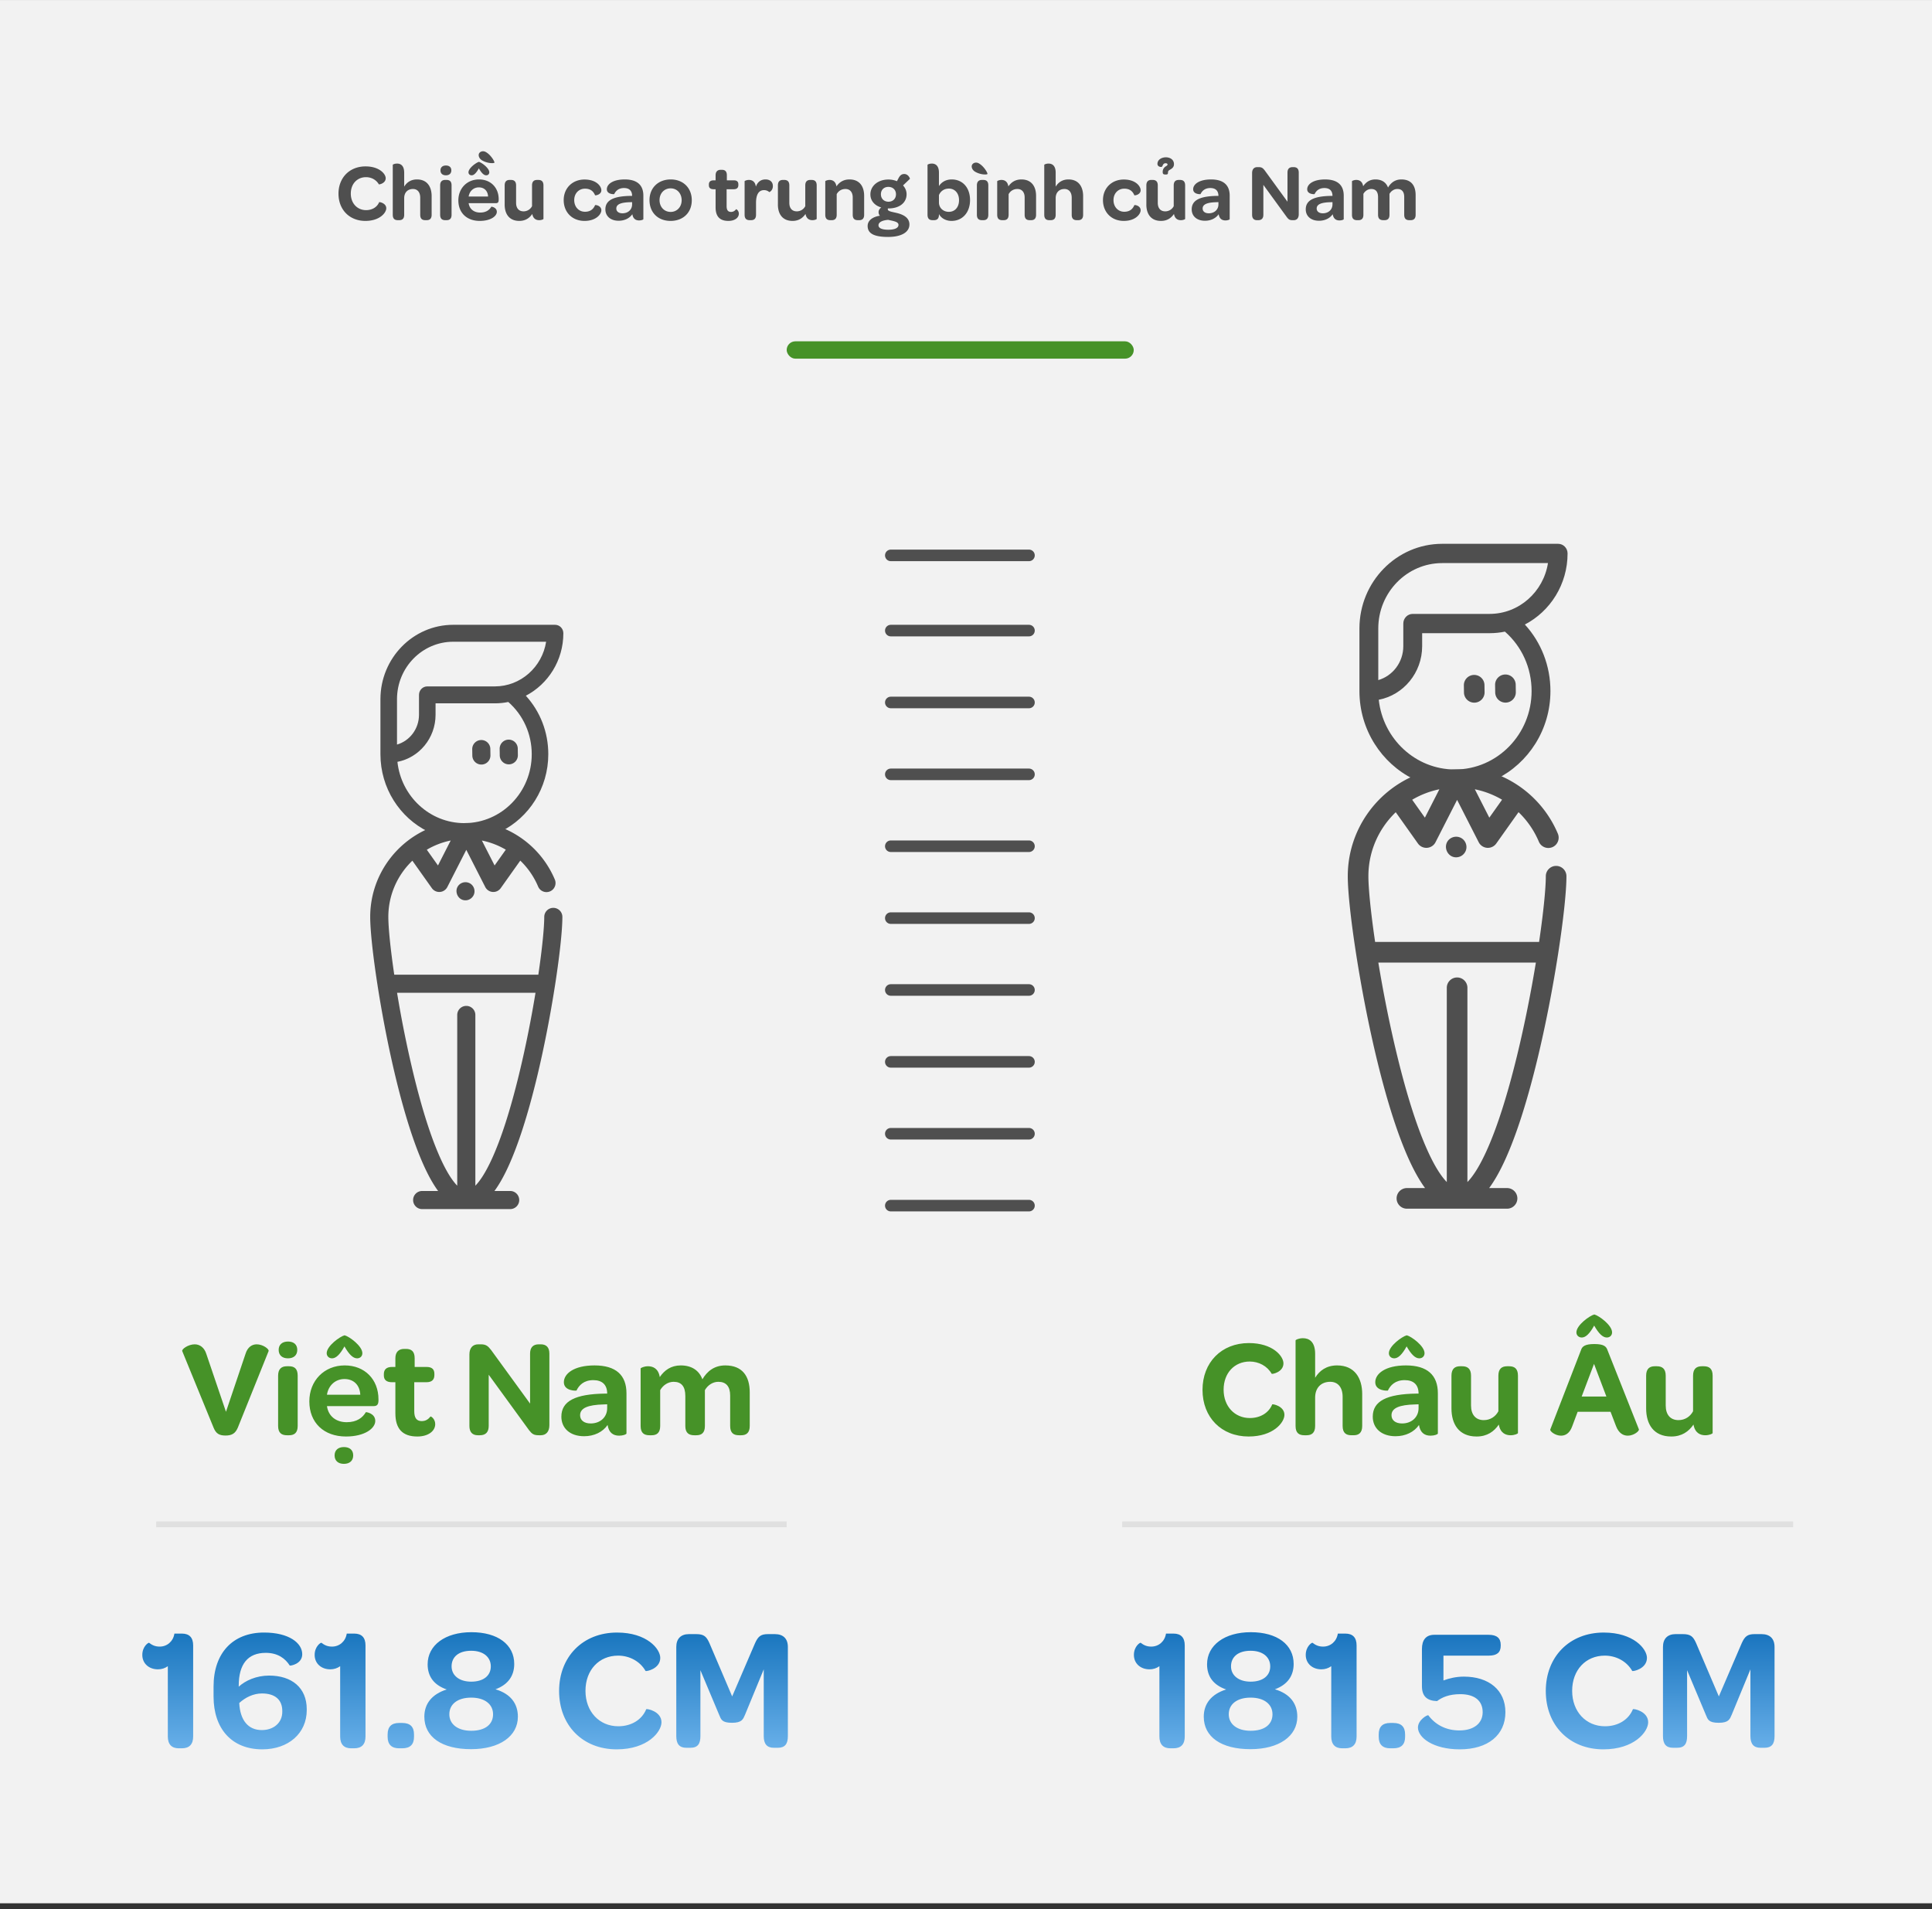 <?xml version="1.0" encoding="utf-8"?><svg width="334" height="330" viewBox="0 0 334 330" fill="none" xmlns="http://www.w3.org/2000/svg"><rect x="0" y="0" width="334" height="330" fill="#333333" stroke="none"/><path fill="#F2F2F2" d="M0 .004h334v329H0z"/><path d="M58.518 33.482c0 2.772 1.904 4.704 4.648 4.704 2.492 0 3.612-1.414 3.612-2.184 0-.896-1.204-1.12-1.232-1.05-.35.854-1.204 1.372-2.254 1.372-1.526 0-2.646-1.176-2.646-2.856 0-1.694 1.106-2.842 2.632-2.842.91 0 1.764.448 2.212 1.232.028.07 1.19-.154 1.19-1.05 0-.728-1.078-2.044-3.486-2.044-2.772 0-4.676 1.96-4.676 4.718zm9.384 3.64c0 .728.364.938.896.938h.21c.504 0 .868-.224.868-.938v-2.856c0-.98.588-1.596 1.526-1.596.77 0 1.246.56 1.246 1.512v2.94c0 .728.364.938.896.938h.21c.504 0 .868-.224.868-.938v-3.22c0-1.596-.756-2.884-2.534-2.884-1.078 0-1.778.532-2.212 1.246v-2.408c0-1.274-.644-1.582-1.232-1.582-.392 0-.742.154-.742.224v8.624zm9.185-6.818c.588 0 .938-.322.938-.854s-.35-.84-.938-.84-.938.322-.938.84c0 .532.35.854.938.854zm-.994 6.818c0 .728.378.938.896.938h.21c.504 0 .868-.224.868-.938v-5.068c0-.728-.35-.952-.882-.952h-.21c-.504 0-.882.238-.882.952v5.068zm7.236-9.408c.938.56 2.058.546 2.142.406.084-.154-.574-1.274-1.358-1.764-.21-.14-.406-.21-.602-.21-.434 0-.756.294-.756.658 0 .336.21.686.574.91zm-1.792 2.59c.392 0 .798-.392 1.246-1.204.462.812.868 1.204 1.274 1.204.322 0 .532-.224.532-.518 0-.728-1.33-1.694-1.792-1.806-.462.112-1.806 1.078-1.806 1.806 0 .294.224.518.546.518zm-2.296 4.34c0 2.156 1.47 3.542 3.696 3.542 1.904 0 2.954-.826 2.954-1.568 0-.784-.938-.91-.952-.882-.322.546-.896 1.008-1.932 1.008-1.064 0-1.848-.602-1.988-1.624h4.718c.364 0 .462-.196.476-.546v-.14c0-2.002-1.386-3.416-3.402-3.416-2.072 0-3.57 1.54-3.57 3.626zm1.778-.672c.14-.924.84-1.582 1.764-1.582.952 0 1.554.63 1.596 1.582h-3.36zm6.227 1.386c0 1.568.743 2.828 2.535 2.828 1.063 0 1.763-.504 2.24-1.204.153.868.7 1.078 1.19 1.078.406 0 .742-.154.742-.224v-5.782c0-.728-.365-.952-.897-.952h-.195c-.519 0-.883.238-.883.952v3.584a1.64 1.64 0 0 1-1.47.896c-.825 0-1.287-.56-1.287-1.47v-3.01c0-.728-.379-.952-.897-.952h-.21c-.504 0-.868.238-.868.952v3.304zm10.206-.77c0 2.114 1.484 3.598 3.598 3.598 2.044 0 2.912-1.19 2.912-1.834 0-.84-1.064-.966-1.092-.882-.266.658-.798 1.134-1.736 1.134-1.078 0-1.862-.84-1.862-2.016 0-1.148.784-1.974 1.862-1.974.966 0 1.47.476 1.736 1.134.042.07 1.092-.07 1.092-.868 0-.658-.826-1.848-2.912-1.848s-3.598 1.484-3.598 3.556zm7.206 1.596c0 1.162.868 1.974 2.296 1.974 1.008 0 1.876-.42 2.366-1.134.112.742.532 1.078 1.162 1.078.378 0 .742-.126.742-.224v-4.046c0-1.834-1.064-2.814-3.22-2.814-2.086 0-3.094.84-3.094 1.694 0 .91 1.274.868 1.274.84.252-.532.742-1.05 1.694-1.05.91 0 1.4.476 1.4 1.358h-.224c-2.996.042-4.396.756-4.396 2.324zm1.89-.14c0-.742.812-1.05 2.366-1.092l.364-.014v.392c0 .896-.686 1.54-1.666 1.54-.658 0-1.064-.322-1.064-.826zm5.738-1.456c0 2.156 1.47 3.598 3.64 3.598 2.184 0 3.668-1.442 3.668-3.57s-1.484-3.598-3.64-3.598c-2.17 0-3.668 1.47-3.668 3.57zm1.736 0c0-1.176.812-2.03 1.918-2.03 1.106 0 1.904.868 1.904 2.058 0 1.162-.812 2.016-1.904 2.016-1.106 0-1.918-.854-1.918-2.044zm9.69 1.26c0 1.54.7 2.338 2.212 2.338 1.12 0 1.806-.56 1.806-1.246 0-.546-.448-.812-.476-.77-.21.266-.476.462-.882.462-.532 0-.756-.336-.756-1.008v-2.912h1.218c.56 0 .812-.252.812-.728v-.112c0-.462-.238-.7-.798-.7h-1.19v-.868c0-.728-.35-.952-.882-.952h-.168c-.56 0-.896.308-.896.952v.868h-.336c-.56 0-.826.252-.826.728v.126c0 .448.266.686.826.686h.336v3.136zm5.016 1.274c0 .728.364.938.896.938h.21c.504 0 .868-.224.868-.938v-2.044c0-1.372.42-2.212 1.386-2.212.378 0 .686.14.896.336.028.028.63-.252.63-1.036 0-.7-.476-1.148-1.274-1.148-.826 0-1.386.462-1.666 1.246-.126-.924-.686-1.162-1.204-1.162-.392 0-.742.168-.742.224v5.796zm5.755-1.764c0 1.568.742 2.828 2.534 2.828 1.064 0 1.764-.504 2.24-1.204.154.868.7 1.078 1.19 1.078.406 0 .742-.154.742-.224v-5.782c0-.728-.364-.952-.896-.952h-.196c-.518 0-.882.238-.882.952v3.584a1.64 1.64 0 0 1-1.47.896c-.826 0-1.288-.56-1.288-1.47v-3.01c0-.728-.378-.952-.896-.952h-.21c-.504 0-.868.238-.868.952v3.304zm8.191 1.764c0 .728.364.938.896.938h.21c.504 0 .868-.224.868-.938v-3.556c.28-.532.812-.896 1.512-.896.798 0 1.26.56 1.26 1.47v2.982c0 .728.364.938.896.938h.21c.504 0 .868-.224.868-.938v-3.276c0-1.568-.756-2.828-2.534-2.828-1.064 0-1.778.504-2.254 1.204-.14-.882-.686-1.12-1.19-1.12-.392 0-.742.168-.742.224v5.796zm7.322 1.932c0 1.302 1.092 1.904 3.542 1.904 2.324 0 3.682-.84 3.682-2.156 0-1.148-1.008-1.666-1.974-1.932-1.106-.28-1.764-.322-1.764-.7 0-.042 0-.084.028-.14h.098c1.904 0 3.122-.994 3.122-2.45 0-.574-.224-1.106-.616-1.526l1.19-1.134c.042-.042-.266-.84-.966-.84-.434 0-.714.196-.98.686l-.294.56a3.823 3.823 0 0 0-1.47-.294c-1.82 0-3.122 1.106-3.122 2.576 0 1.078.714 1.918 1.876 2.254-.266.196-.462.476-.462.798 0 .266.084.49.238.63-1.246.182-2.128.812-2.128 1.764zm3.598-4.186c-.756 0-1.302-.518-1.302-1.288s.532-1.274 1.288-1.274c.784 0 1.316.518 1.316 1.274 0 .77-.532 1.288-1.302 1.288zm-1.722 4.074c0-.546.7-.868 1.68-.938.896.21 1.778.308 1.778.868 0 .532-.63.84-1.764.84s-1.694-.294-1.694-.77zm8.479-1.82c0 .728.364.938.896.938h.21c.504 0 .868-.224.868-.938v-.126c.35.672 1.134 1.19 2.184 1.19 1.89 0 3.192-1.47 3.192-3.598 0-2.184-1.316-3.57-3.164-3.57-.98 0-1.75.434-2.212 1.148v-2.31c0-1.274-.644-1.582-1.232-1.582-.392 0-.742.154-.742.224v8.624zm1.974-2.072v-1.33c.294-.686.896-1.12 1.722-1.12 1.036 0 1.75.812 1.75 2.002 0 1.204-.7 2.016-1.764 2.016-.938 0-1.68-.644-1.708-1.568zm6.237-5.376c.938.56 2.058.546 2.142.406.084-.154-.574-1.274-1.358-1.764-.21-.14-.406-.21-.602-.21-.434 0-.756.294-.756.658 0 .336.21.686.574.91zm.322 7.448c0 .728.378.938.896.938h.21c.504 0 .868-.224.868-.938v-5.068c0-.728-.35-.952-.882-.952h-.21c-.504 0-.882.238-.882.952v5.068zm3.512 0c0 .728.364.938.896.938h.21c.504 0 .868-.224.868-.938v-3.556c.28-.532.812-.896 1.512-.896.798 0 1.26.56 1.26 1.47v2.982c0 .728.364.938.896.938h.21c.504 0 .868-.224.868-.938v-3.276c0-1.568-.756-2.828-2.534-2.828-1.064 0-1.778.504-2.254 1.204-.14-.882-.686-1.12-1.19-1.12-.392 0-.742.168-.742.224v5.796zm8.135 0c0 .728.364.938.896.938h.21c.504 0 .868-.224.868-.938v-2.856c0-.98.588-1.596 1.526-1.596.77 0 1.246.56 1.246 1.512v2.94c0 .728.364.938.896.938h.21c.504 0 .868-.224.868-.938v-3.22c0-1.596-.756-2.884-2.534-2.884-1.078 0-1.778.532-2.212 1.246v-2.408c0-1.274-.644-1.582-1.232-1.582-.392 0-.742.154-.742.224v8.624zm10.15-2.534c0 2.114 1.484 3.598 3.598 3.598 2.044 0 2.912-1.19 2.912-1.834 0-.84-1.064-.966-1.092-.882-.266.658-.798 1.134-1.736 1.134-1.078 0-1.862-.84-1.862-2.016 0-1.148.784-1.974 1.862-1.974.966 0 1.47.476 1.736 1.134.042.07 1.092-.07 1.092-.868 0-.658-.826-1.848-2.912-1.848s-3.598 1.484-3.598 3.556zm10.761-4.424h.126c.63 0 .098-.49.602-.77.294-.182.77-.392.784-.98.042-1.666-2.814-1.554-2.856-.112-.014.392.336.56.644.56.336 0 .182-.644.77-.644.392 0 .462.308.084.504-.266.154-.616.462-.588 1.05.014.336.154.378.434.392zm-3.262 5.194c0 1.568.742 2.828 2.534 2.828 1.064 0 1.764-.504 2.24-1.204.154.868.7 1.078 1.19 1.078.406 0 .742-.154.742-.224v-5.782c0-.728-.364-.952-.896-.952h-.196c-.518 0-.882.238-.882.952v3.584a1.64 1.64 0 0 1-1.47.896c-.826 0-1.288-.56-1.288-1.47v-3.01c0-.728-.378-.952-.896-.952h-.21c-.504 0-.868.238-.868.952v3.304zm7.841.826c0 1.162.868 1.974 2.296 1.974 1.008 0 1.876-.42 2.366-1.134.112.742.532 1.078 1.162 1.078.378 0 .742-.126.742-.224v-4.046c0-1.834-1.064-2.814-3.22-2.814-2.086 0-3.094.84-3.094 1.694 0 .91 1.274.868 1.274.84.252-.532.742-1.05 1.694-1.05.91 0 1.4.476 1.4 1.358h-.224c-2.996.042-4.396.756-4.396 2.324zm1.89-.14c0-.742.812-1.05 2.366-1.092l.364-.014v.392c0 .896-.686 1.54-1.666 1.54-.658 0-1.064-.322-1.064-.826zm8.551 1.078c0 .616.294.938.854.938h.196c.602 0 .896-.322.896-.938v-5.166l4.074 5.6c.294.364.448.504.994.504h.168c.546 0 .882-.35.882-1.022v-7.21c0-.616-.294-.938-.868-.938h-.196c-.588 0-.882.322-.882.938v5.04l-3.92-5.39c-.322-.406-.504-.588-1.05-.588h-.252c-.56 0-.896.364-.896 1.022v7.21zm9.274-.938c0 1.162.868 1.974 2.296 1.974 1.008 0 1.876-.42 2.366-1.134.112.742.532 1.078 1.162 1.078.378 0 .742-.126.742-.224v-4.046c0-1.834-1.064-2.814-3.22-2.814-2.086 0-3.094.84-3.094 1.694 0 .91 1.274.868 1.274.84.252-.532.742-1.05 1.694-1.05.91 0 1.4.476 1.4 1.358h-.224c-2.996.042-4.396.756-4.396 2.324zm1.89-.14c0-.742.812-1.05 2.366-1.092l.364-.014v.392c0 .896-.686 1.54-1.666 1.54-.658 0-1.064-.322-1.064-.826zm6.102 1.078c0 .728.364.938.896.938h.21c.504 0 .868-.224.868-.938V33.51c.28-.49.784-.84 1.358-.84.784 0 1.176.476 1.176 1.428v3.024c0 .728.378.938.91.938h.196c.518 0 .868-.224.868-.938V33.51c.28-.49.784-.84 1.358-.84.784 0 1.19.476 1.19 1.386v3.066c0 .728.364.938.896.938h.21c.504 0 .868-.224.868-.938v-3.388c0-1.61-.728-2.716-2.464-2.716-1.134 0-1.848.616-2.31 1.4-.322-.868-1.05-1.4-2.184-1.4-.98 0-1.652.49-2.114 1.176-.14-.868-.686-1.092-1.19-1.092-.392 0-.742.168-.742.224v5.796z" fill="#4F4F4F"/><rect x="136" y="59" width="60" height="3" rx="1.5" fill="#469228"/><path stroke="#4F4F4F" stroke-width="2" stroke-linecap="round" stroke-linejoin="round" d="M154 208.406h23.887M154 195.98h23.887M154 183.555h23.887M154 171.129h23.887M154 158.707h23.887M154 146.281h23.887M154 133.855h23.887M154 121.43h23.887M154 109.004h23.887M154 96.004h23.887"/><path d="M207.888 240.252c0 4.752 3.264 8.064 7.968 8.064 4.272 0 6.192-2.424 6.192-3.744 0-1.536-2.064-1.92-2.112-1.8-.6 1.464-2.064 2.352-3.864 2.352-2.616 0-4.536-2.016-4.536-4.896 0-2.904 1.896-4.872 4.512-4.872 1.56 0 3.024.768 3.792 2.112.048.12 2.04-.264 2.04-1.8 0-1.248-1.848-3.504-5.976-3.504-4.752 0-8.016 3.36-8.016 8.088zm16.087 6.24c0 1.248.624 1.608 1.536 1.608h.36c.864 0 1.488-.384 1.488-1.608v-4.896c0-1.68 1.008-2.736 2.616-2.736 1.32 0 2.136.96 2.136 2.592v5.04c0 1.248.624 1.608 1.536 1.608h.36c.864 0 1.488-.384 1.488-1.608v-5.52c0-2.736-1.296-4.944-4.344-4.944-1.848 0-3.048.912-3.792 2.136v-4.128c0-2.184-1.104-2.712-2.112-2.712-.672 0-1.272.264-1.272.384v14.784zm17.065-11.688c.672 0 1.368-.672 2.136-2.064.792 1.392 1.488 2.064 2.184 2.064.552 0 .912-.384.912-.888 0-1.248-2.28-2.904-3.072-3.096-.792.192-3.096 1.848-3.096 3.096 0 .504.384.888.936.888zm-3.72 10.08c0 1.992 1.488 3.384 3.936 3.384 1.728 0 3.216-.72 4.056-1.944.192 1.272.912 1.848 1.992 1.848.648 0 1.272-.216 1.272-.384v-6.936c0-3.144-1.824-4.824-5.52-4.824-3.576 0-5.304 1.44-5.304 2.904 0 1.56 2.184 1.488 2.184 1.44.432-.912 1.272-1.8 2.904-1.8 1.56 0 2.4.816 2.4 2.328h-.384c-5.136.072-7.536 1.296-7.536 3.984zm3.24-.24c0-1.272 1.392-1.8 4.056-1.872l.624-.024v.672c0 1.536-1.176 2.64-2.856 2.64-1.128 0-1.824-.552-1.824-1.416zm10.366-1.176c0 2.688 1.272 4.848 4.344 4.848 1.824 0 3.024-.864 3.84-2.064.264 1.488 1.2 1.848 2.04 1.848.696 0 1.272-.264 1.272-.384v-9.912c0-1.248-.624-1.632-1.536-1.632h-.336c-.888 0-1.512.408-1.512 1.632v6.144c-.48.912-1.392 1.536-2.52 1.536-1.416 0-2.208-.96-2.208-2.52v-5.16c0-1.248-.648-1.632-1.536-1.632h-.36c-.864 0-1.488.408-1.488 1.632v5.664zm22.535-12.264c.672 0 1.368-.672 2.136-2.064.792 1.392 1.488 2.064 2.184 2.064.552 0 .912-.384.912-.888 0-1.248-2.28-2.904-3.072-3.096-.792.192-3.096 1.848-3.096 3.096 0 .504.384.888.936.888zm-5.448 15.888c-.12.312.864 1.08 1.848 1.08.768 0 1.512-.408 1.944-1.632l.936-2.496h5.688l.936 2.448c.48 1.272 1.272 1.68 2.04 1.68 1.056 0 2.04-.816 1.92-1.104l-5.424-13.68c-.216-.648-.648-1.056-2.28-1.056-1.608 0-2.112.408-2.304 1.056l-5.304 13.704zm5.424-5.688l2.136-5.64 2.136 5.64h-4.272zm11.145 2.064c0 2.688 1.272 4.848 4.344 4.848 1.824 0 3.024-.864 3.84-2.064.264 1.488 1.2 1.848 2.04 1.848.696 0 1.272-.264 1.272-.384v-9.912c0-1.248-.624-1.632-1.536-1.632h-.336c-.888 0-1.512.408-1.512 1.632v6.144c-.48.912-1.392 1.536-2.52 1.536-1.416 0-2.208-.96-2.208-2.52v-5.16c0-1.248-.648-1.632-1.536-1.632h-.36c-.864 0-1.488.408-1.488 1.632v5.664z" fill="#469228"/><path d="M254.824 116.669a1.78 1.78 0 0 0-1.754 1.808l.019 1.263a1.782 1.782 0 0 0 3.563-.054l-.019-1.263a1.78 1.78 0 0 0-1.809-1.754zM260.224 116.594a1.782 1.782 0 0 0-1.755 1.808l.019 1.263a1.782 1.782 0 1 0 3.563-.053l-.019-1.263a1.782 1.782 0 0 0-1.808-1.755z" fill="#4F4F4F"/><path fill-rule="evenodd" clip-rule="evenodd" d="M258.701 134.668c5.52-2.736 9.336-8.525 9.336-15.208 0-4.339-1.585-8.402-4.42-11.504 4.376-2.279 7.382-6.929 7.382-12.286 0-.92-.73-1.666-1.63-1.666h-20.043c-7.891 0-14.31 6.566-14.31 14.636v10.82c0 6.688 3.82 12.48 9.345 15.213 5.759 1.702 8.905 1.795 14.34-.005zm-9.375-37.332c-6.094 0-11.052 5.071-11.052 11.303v8.924c2.495-.727 4.326-3.079 4.326-5.861v-3.915c0-.92.73-1.667 1.63-1.667h13.292c5.08 0 9.306-3.811 10.088-8.784h-18.284zm-3.467 14.366c0 4.598-3.237 8.436-7.502 9.259.732 6.762 6.344 12.04 13.144 12.053h.05c7.296-.014 13.228-6.089 13.228-13.554 0-3.992-1.671-7.694-4.61-10.275-.856.174-1.741.268-2.646.268h-11.664v2.249z" fill="#4F4F4F"/><path fill-rule="evenodd" clip-rule="evenodd" d="M244.68 134c-6.849 2.842-11.68 9.598-11.68 17.464 0 2.614.527 7.544 1.43 13.36.006.051.014.102.024.151.891 5.709 2.14 12.255 3.61 18.301 1.758 7.227 3.626 13.03 5.553 17.247.897 1.965 1.81 3.578 2.744 4.849h-3.137a1.782 1.782 0 0 0 0 3.565h17.354a1.783 1.783 0 0 0 0-3.565h-3.136c.933-1.271 1.846-2.885 2.744-4.849 1.927-4.217 3.795-10.02 5.552-17.247 1.47-6.045 2.719-12.588 3.61-18.296a2.05 2.05 0 0 0 .03-.191c.9-5.802 1.424-10.717 1.424-13.325a1.782 1.782 0 1 0-3.565 0c0 2.051-.4 6.182-1.162 11.363h-28.347c-.762-5.181-1.162-9.312-1.162-11.363 0-4.344 1.817-8.268 4.728-11.061l3.835 5.404a1.782 1.782 0 0 0 3.042-.222l3.731-7.316 3.731 7.316a1.78 1.78 0 0 0 3.041.222l3.846-5.418a15.34 15.34 0 0 1 3.514 5.106 1.782 1.782 0 1 0 3.283-1.389 18.873 18.873 0 0 0-10.025-10.045S254.99 133 251.991 133c-2.586 0-7.311 1-7.311 1zm17.595 48.433c1.342-5.519 2.431-11.101 3.244-16.042h-27.234c.813 4.941 1.902 10.523 3.244 16.042 1.704 7.008 3.498 12.596 5.331 16.608 1.301 2.849 2.407 4.421 3.259 5.288v-33.58a1.782 1.782 0 0 1 3.565 0v33.58c.852-.866 1.958-2.439 3.26-5.288 1.833-4.011 3.627-9.599 5.331-16.608zm-18.14-44.186l2.197 3.095 2.502-4.906a15.239 15.239 0 0 0-4.699 1.811zm13.336 3.096l2.203-3.105a15.296 15.296 0 0 0-4.705-1.801l2.502 4.906z" fill="#4F4F4F"/><path d="M252.699 144.913a1.801 1.801 0 0 0-2.091.124c-1.267 1.036-.509 3.161 1.13 3.161a1.8 1.8 0 0 0 1.735-1.381 1.796 1.796 0 0 0-.774-1.904z" fill="#4F4F4F"/><path d="M200.436 300.174c0 1.35.66 2.04 1.89 2.04h.54c1.29 0 1.95-.69 1.95-2.04v-15.75c0-1.35-.66-2.04-1.95-2.04h-1.29c-.21 1.35-1.26 2.25-2.55 2.25-.75 0-1.29-.24-1.83-.66-.12-.06-1.17.63-1.17 2.1 0 1.47 1.14 2.49 2.7 2.49.63 0 1.2-.18 1.71-.54v12.15zm7.669-3.42c0 3.48 3 5.61 8.07 5.61 4.95 0 8.1-2.25 8.1-5.61 0-2.28-1.26-3.96-3.87-4.74 2.19-.81 3.24-2.34 3.24-4.38 0-3.33-2.82-5.49-7.41-5.49-4.53 0-7.56 2.25-7.56 5.55 0 2.07 1.05 3.57 3.3 4.35-2.58.81-3.87 2.49-3.87 4.71zm8.1-6.06c-2.07 0-3.39-1.08-3.39-2.64 0-1.62 1.2-2.7 3.39-2.7 2.13 0 3.39 1.11 3.39 2.7 0 1.62-1.29 2.64-3.39 2.64zm-3.78 5.64c0-1.74 1.41-2.88 3.78-2.88 2.34 0 3.78 1.14 3.78 2.88s-1.35 2.85-3.78 2.85c-2.37 0-3.78-1.17-3.78-2.85zm17.718 3.84c0 1.35.66 2.04 1.89 2.04h.54c1.29 0 1.95-.69 1.95-2.04v-15.75c0-1.35-.66-2.04-1.95-2.04h-1.29c-.21 1.35-1.26 2.25-2.55 2.25-.75 0-1.29-.24-1.83-.66-.12-.06-1.17.63-1.17 2.1 0 1.47 1.14 2.49 2.7 2.49.63 0 1.2-.18 1.71-.54v12.15zm8.206.06c0 1.32.69 1.98 1.98 1.98h.54c1.38 0 2.04-.66 2.04-1.98v-.42c0-1.32-.66-1.98-2.04-1.98h-.54c-1.32 0-1.98.66-1.98 1.98v.42zm6.781-1.62c0 1.77 2.67 3.78 7.23 3.78 4.89 0 7.89-2.49 7.89-6.42 0-3.81-2.85-6.15-7.17-6.15-1.32 0-2.49.27-3.54.66v-4.29h7.83c1.41 0 2.07-.54 2.07-1.71v-.15c0-1.17-.69-1.74-2.07-1.74h-9.42c-1.44 0-2.13.9-2.13 2.46v6.42c0 1.77.9 2.52 2.61 2.58.87-.66 2.1-1.2 4.02-1.2 2.49 0 3.87 1.14 3.87 3.12 0 1.92-1.53 3.15-4.02 3.15-2.28 0-4.14-.96-5.37-2.61-.12-.15-1.8.78-1.8 2.1zm22.101-6.3c0 5.94 4.08 10.08 9.96 10.08 5.34 0 7.74-3.03 7.74-4.68 0-1.92-2.58-2.4-2.64-2.25-.75 1.83-2.58 2.94-4.83 2.94-3.27 0-5.67-2.52-5.67-6.12 0-3.63 2.37-6.09 5.64-6.09 1.95 0 3.78.96 4.74 2.64.06.15 2.55-.33 2.55-2.25 0-1.56-2.31-4.38-7.47-4.38-5.94 0-10.02 4.2-10.02 10.11zm20.259 7.8c0 1.32.51 2.01 1.74 2.01h.69c1.29 0 1.74-.69 1.74-2.01v-11.4l3.24 7.71c.33.78.45 1.38 2.22 1.38 1.74 0 1.92-.63 2.25-1.38l3.24-7.86v11.55c0 1.32.54 2.01 1.74 2.01h.69c1.26 0 1.74-.69 1.74-2.01v-15.42c0-1.44-.81-2.22-2.25-2.22h-1.17c-1.23 0-1.71.36-2.25 1.56l-3.96 9.21-3.93-9.21c-.51-1.14-.93-1.56-2.31-1.56h-1.23c-1.38 0-2.19.78-2.19 2.22v15.42z" fill="url(#a)"/><path stroke="#E0E0E0" d="M310 263.504H194"/><path d="M36.93 246.804c.408.984.936 1.344 2.064 1.344 1.152 0 1.704-.408 2.112-1.344l5.328-13.248c.144-.312-.936-1.176-2.064-1.176-.768 0-1.56.456-1.92 1.632l-3.384 10.032-3.408-10.032c-.336-1.056-1.104-1.632-1.992-1.632-1.152 0-2.304.864-2.16 1.176l5.424 13.248zm12.853-12c1.008 0 1.608-.552 1.608-1.464 0-.912-.6-1.44-1.608-1.44s-1.608.552-1.608 1.44c0 .912.6 1.464 1.608 1.464zm-1.704 11.688c0 1.248.648 1.608 1.536 1.608h.36c.864 0 1.488-.384 1.488-1.608v-8.688c0-1.248-.6-1.632-1.512-1.632h-.36c-.864 0-1.512.408-1.512 1.632v8.688zm9.333-11.688c.672 0 1.368-.672 2.136-2.064.792 1.392 1.488 2.064 2.184 2.064.552 0 .912-.384.912-.888 0-1.248-2.28-2.904-3.072-3.096-.792.192-3.096 1.848-3.096 3.096 0 .504.384.888.936.888zm-3.936 7.44c0 3.696 2.52 6.072 6.336 6.072 3.264 0 5.064-1.416 5.064-2.688 0-1.344-1.608-1.56-1.632-1.512-.552.936-1.536 1.728-3.312 1.728-1.824 0-3.168-1.032-3.408-2.784h8.088c.624 0 .792-.336.816-.936v-.24c0-3.432-2.376-5.856-5.832-5.856-3.552 0-6.12 2.64-6.12 6.216zm3.048-1.152c.24-1.584 1.44-2.712 3.024-2.712 1.632 0 2.664 1.08 2.736 2.712h-5.76zm2.928 11.952c1.008 0 1.608-.552 1.608-1.464 0-.912-.6-1.44-1.608-1.44s-1.608.552-1.608 1.44c0 .912.6 1.464 1.608 1.464zm8.9-8.736c0 2.64 1.2 4.008 3.791 4.008 1.92 0 3.096-.96 3.096-2.136 0-.936-.768-1.392-.816-1.32-.36.456-.816.792-1.512.792-.912 0-1.296-.576-1.296-1.728v-4.992h2.088c.96 0 1.392-.432 1.392-1.248v-.192c0-.792-.408-1.2-1.368-1.2h-2.04v-1.488c0-1.248-.6-1.632-1.512-1.632h-.288c-.96 0-1.536.528-1.536 1.632v1.488h-.576c-.96 0-1.416.432-1.416 1.248v.216c0 .768.456 1.176 1.416 1.176h.576v5.376zm12.798 2.184c0 1.056.504 1.608 1.464 1.608h.336c1.032 0 1.536-.552 1.536-1.608v-8.856l6.984 9.6c.504.624.768.864 1.704.864h.288c.936 0 1.512-.6 1.512-1.752v-12.36c0-1.056-.504-1.608-1.488-1.608h-.336c-1.008 0-1.512.552-1.512 1.608v8.64l-6.72-9.24c-.552-.696-.864-1.008-1.8-1.008h-.432c-.96 0-1.536.624-1.536 1.752v12.36zm15.897-1.608c0 1.992 1.488 3.384 3.936 3.384 1.728 0 3.216-.72 4.056-1.944.192 1.272.912 1.848 1.992 1.848.648 0 1.272-.216 1.272-.384v-6.936c0-3.144-1.824-4.824-5.52-4.824-3.576 0-5.304 1.44-5.304 2.904 0 1.56 2.184 1.488 2.184 1.44.432-.912 1.272-1.8 2.904-1.8 1.56 0 2.4.816 2.4 2.328h-.384c-5.136.072-7.536 1.296-7.536 3.984zm3.24-.24c0-1.272 1.392-1.8 4.056-1.872l.624-.024v.672c0 1.536-1.176 2.64-2.856 2.64-1.128 0-1.824-.552-1.824-1.416zm10.462 1.848c0 1.248.624 1.608 1.536 1.608h.36c.864 0 1.488-.384 1.488-1.608V240.3c.48-.84 1.344-1.44 2.328-1.44 1.344 0 2.016.816 2.016 2.448v5.184c0 1.248.648 1.608 1.56 1.608h.336c.888 0 1.488-.384 1.488-1.608V240.3c.48-.84 1.344-1.44 2.328-1.44 1.344 0 2.04.816 2.04 2.376v5.256c0 1.248.624 1.608 1.536 1.608h.36c.864 0 1.488-.384 1.488-1.608v-5.808c0-2.76-1.248-4.656-4.224-4.656-1.944 0-3.168 1.056-3.96 2.4-.552-1.488-1.8-2.4-3.744-2.4-1.68 0-2.832.84-3.624 2.016-.24-1.488-1.176-1.872-2.04-1.872-.672 0-1.272.288-1.272.384v9.936z" fill="#469228"/><path d="M29.012 300.174c0 1.35.66 2.04 1.89 2.04h.54c1.29 0 1.95-.69 1.95-2.04v-15.75c0-1.35-.66-2.04-1.95-2.04h-1.29c-.21 1.35-1.26 2.25-2.55 2.25-.75 0-1.29-.24-1.83-.66-.12-.06-1.17.63-1.17 2.1 0 1.47 1.14 2.49 2.7 2.49.63 0 1.2-.18 1.71-.54v12.15zm7.908-6.9c0 5.49 3.09 9.12 8.43 9.12 4.53 0 7.68-2.79 7.68-6.78v-.15c0-3.72-2.58-5.82-6.51-5.82-2.22 0-4.11.87-5.25 1.92v-.15c0-3.78 1.59-5.7 4.68-5.7 2.13 0 3.39 1.02 4.14 2.19.06.09 2.16-.24 2.16-1.95 0-1.95-2.31-3.75-6.6-3.75-5.4 0-8.73 3.54-8.73 9.33v1.74zm4.44 1.11c1.05-.96 2.43-1.65 3.93-1.65 2.25 0 3.51 1.08 3.51 3.03v.15c0 1.89-1.5 3.15-3.54 3.15-2.37 0-3.75-1.71-3.9-4.68zm17.446 5.79c0 1.35.66 2.04 1.89 2.04h.54c1.29 0 1.95-.69 1.95-2.04v-15.75c0-1.35-.66-2.04-1.95-2.04h-1.29c-.21 1.35-1.26 2.25-2.55 2.25-.75 0-1.29-.24-1.83-.66-.12-.06-1.17.63-1.17 2.1 0 1.47 1.14 2.49 2.7 2.49.63 0 1.2-.18 1.71-.54v12.15zm8.206.06c0 1.32.69 1.98 1.98 1.98h.54c1.38 0 2.04-.66 2.04-1.98v-.42c0-1.32-.66-1.98-2.04-1.98h-.54c-1.32 0-1.98.66-1.98 1.98v.42zm6.348-3.48c0 3.48 3 5.61 8.07 5.61 4.95 0 8.1-2.25 8.1-5.61 0-2.28-1.26-3.96-3.87-4.74 2.19-.81 3.24-2.34 3.24-4.38 0-3.33-2.82-5.49-7.41-5.49-4.53 0-7.56 2.25-7.56 5.55 0 2.07 1.05 3.57 3.3 4.35-2.58.81-3.87 2.49-3.87 4.71zm8.1-6.06c-2.07 0-3.39-1.08-3.39-2.64 0-1.62 1.2-2.7 3.39-2.7 2.13 0 3.39 1.11 3.39 2.7 0 1.62-1.29 2.64-3.39 2.64zm-3.78 5.64c0-1.74 1.41-2.88 3.78-2.88 2.34 0 3.78 1.14 3.78 2.88s-1.35 2.85-3.78 2.85c-2.37 0-3.78-1.17-3.78-2.85zm18.976-4.02c0 5.94 4.08 10.08 9.96 10.08 5.34 0 7.74-3.03 7.74-4.68 0-1.92-2.58-2.4-2.64-2.25-.75 1.83-2.58 2.94-4.83 2.94-3.27 0-5.67-2.52-5.67-6.12 0-3.63 2.37-6.09 5.64-6.09 1.95 0 3.78.96 4.74 2.64.06.15 2.55-.33 2.55-2.25 0-1.56-2.31-4.38-7.47-4.38-5.94 0-10.02 4.2-10.02 10.11zm20.259 7.8c0 1.32.51 2.01 1.74 2.01h.69c1.29 0 1.74-.69 1.74-2.01v-11.4l3.24 7.71c.33.78.45 1.38 2.22 1.38 1.74 0 1.92-.63 2.25-1.38l3.24-7.86v11.55c0 1.32.54 2.01 1.74 2.01h.69c1.26 0 1.74-.69 1.74-2.01v-15.42c0-1.44-.81-2.22-2.25-2.22h-1.17c-1.23 0-1.71.36-2.25 1.56l-3.96 9.21-3.93-9.21c-.51-1.14-.93-1.56-2.31-1.56h-1.23c-1.38 0-2.19.78-2.19 2.22v15.42z" fill="url(#b)"/><path d="M83.18 127.921a1.565 1.565 0 0 0-1.542 1.59l.017 1.109a1.565 1.565 0 1 0 3.13-.047l-.016-1.11a1.566 1.566 0 0 0-1.59-1.542zM87.922 127.854a1.566 1.566 0 0 0-1.542 1.589l.017 1.111a1.566 1.566 0 1 0 3.131-.048l-.017-1.109a1.566 1.566 0 0 0-1.589-1.543z" fill="#4F4F4F"/><path fill-rule="evenodd" clip-rule="evenodd" d="M86.584 143.739c4.851-2.404 8.204-7.492 8.204-13.365 0-3.812-1.392-7.383-3.883-10.109 3.845-2.003 6.486-6.089 6.486-10.797 0-.809-.641-1.464-1.432-1.464H78.346c-6.935 0-12.577 5.77-12.577 12.862v9.508c0 5.878 3.357 10.968 8.213 13.37 5.061 1.495 7.826 1.578 12.602-.005zm-8.238-32.807c-5.356 0-9.713 4.456-9.713 9.934v7.841c2.193-.638 3.802-2.706 3.802-5.15v-3.441c0-.808.641-1.464 1.432-1.464h11.68c4.466 0 8.18-3.35 8.866-7.72H78.346zm-3.047 12.625c0 4.041-2.845 7.413-6.593 8.137.643 5.942 5.575 10.581 11.55 10.592h.045c6.412-.012 11.625-5.351 11.625-11.912 0-3.508-1.47-6.761-4.052-9.029-.752.153-1.53.235-2.325.235h-10.25v1.977z" fill="#4F4F4F"/><path fill-rule="evenodd" clip-rule="evenodd" d="M74.264 143.152C68.245 145.65 64 151.587 64 158.5c0 2.297.463 6.629 1.257 11.74.005.045.012.09.02.133.783 5.017 1.882 10.77 3.174 16.083 1.544 6.351 3.186 11.451 4.879 15.157.789 1.726 1.59 3.144 2.411 4.261h-2.756a1.566 1.566 0 1 0 0 3.133h15.25a1.567 1.567 0 0 0 0-3.133H85.48c.821-1.117 1.623-2.535 2.412-4.261 1.693-3.706 3.335-8.806 4.88-15.157 1.29-5.312 2.389-11.062 3.171-16.079.012-.055.021-.111.027-.168.79-5.098 1.252-9.418 1.252-11.71a1.566 1.566 0 0 0-3.133 0c0 1.803-.352 5.434-1.022 9.986h-24.91c-.67-4.552-1.023-8.183-1.023-9.986 0-3.816 1.598-7.265 4.156-9.72l3.37 4.749a1.566 1.566 0 0 0 2.673-.195l3.279-6.429 3.279 6.429a1.566 1.566 0 0 0 2.673.195l3.38-4.761a13.48 13.48 0 0 1 3.087 4.487 1.566 1.566 0 1 0 2.885-1.221 16.588 16.588 0 0 0-8.81-8.827s-3.78-.933-6.416-.933c-2.272 0-6.425.879-6.425.879zm15.463 42.563c1.18-4.85 2.136-9.755 2.85-14.097H68.645a194.018 194.018 0 0 0 2.851 14.097c1.498 6.159 3.074 11.07 4.685 14.595 1.144 2.504 2.115 3.886 2.864 4.647v-29.51a1.566 1.566 0 0 1 3.133 0v29.51c.75-.761 1.72-2.143 2.865-4.647 1.61-3.525 3.187-8.436 4.685-14.595zm-15.941-38.83l1.93 2.72 2.2-4.312a13.366 13.366 0 0 0-4.13 1.592zm11.72 2.72l1.935-2.728a13.43 13.43 0 0 0-4.134-1.583l2.198 4.311z" fill="#4F4F4F"/><path d="M81.314 152.743a1.584 1.584 0 0 0-1.838.108c-1.113.911-.447 2.779.993 2.779.722 0 1.362-.514 1.525-1.214a1.577 1.577 0 0 0-.68-1.673z" fill="#4F4F4F"/><path stroke="#E0E0E0" d="M136 263.504H27"/><defs><linearGradient id="a" x1="252" y1="276.004" x2="252" y2="306.004" gradientUnits="userSpaceOnUse"><stop stop-color="#0162B1"/><stop offset="1" stop-color="#76BAF1"/></linearGradient><linearGradient id="b" x1="81" y1="276.004" x2="81" y2="306.004" gradientUnits="userSpaceOnUse"><stop stop-color="#0164B1"/><stop offset="1" stop-color="#76BAF1"/></linearGradient></defs></svg>